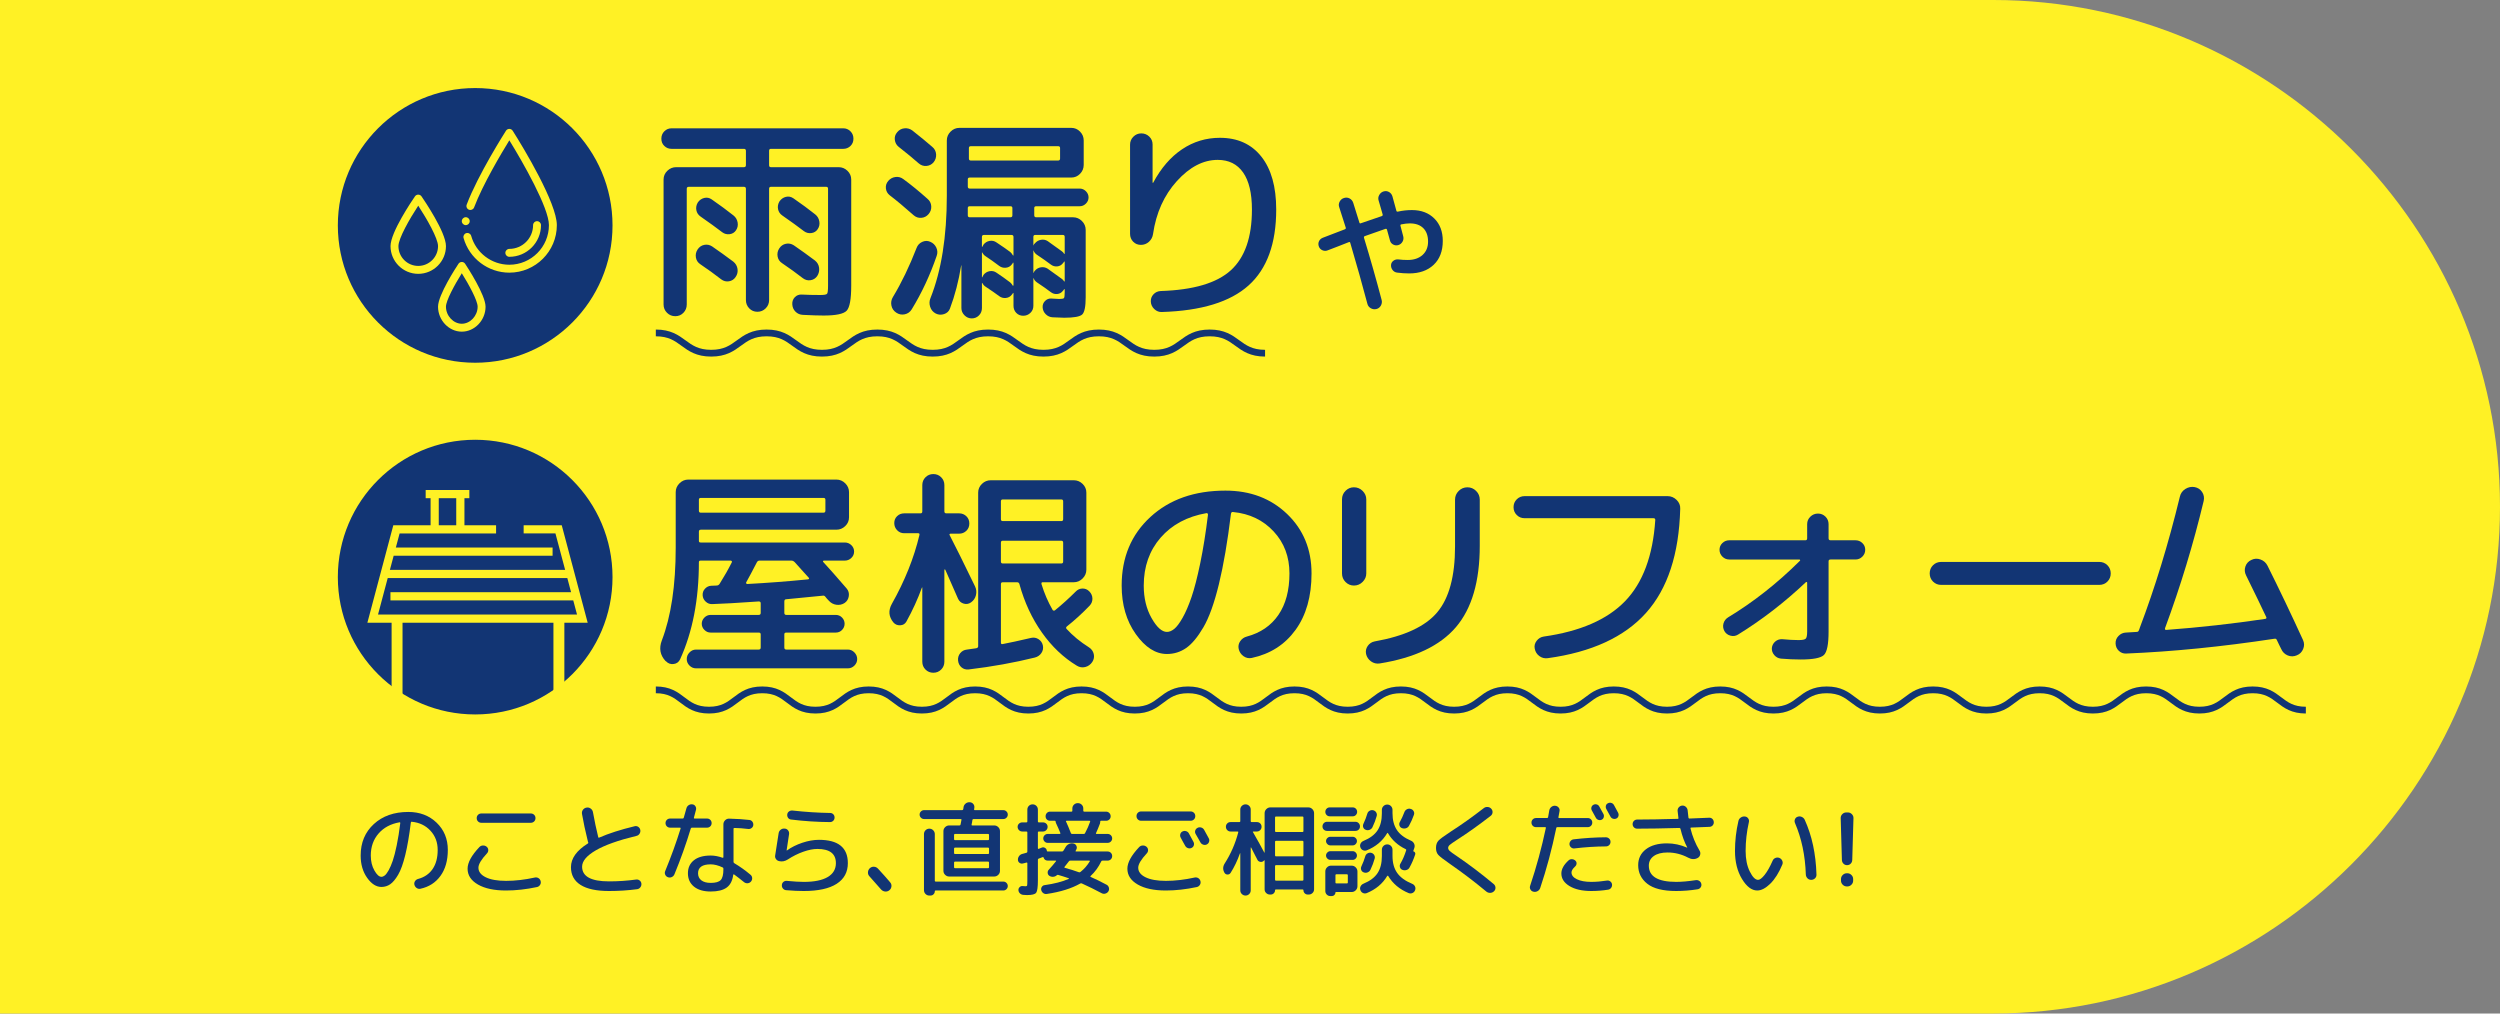 <?xml version="1.0" encoding="utf-8"?>
<!-- Generator: Adobe Illustrator 25.0.1, SVG Export Plug-In . SVG Version: 6.00 Build 0)  -->
<svg version="1.1" id="レイヤー_1" xmlns="http://www.w3.org/2000/svg" xmlns:xlink="http://www.w3.org/1999/xlink" x="0px"
	 y="0px" viewBox="0 0 740 300" style="enable-background:new 0 0 740 300;" xml:space="preserve">
<rect x="0" y="0" width="740" height="300" fill="#808080" stroke="none"/>
<style type="text/css">
	.st0{clip-path:url(#SVGID_2_);}
	.st1{fill:#FFF125;}
	.st2{fill:#123574;}
	.st3{fill:none;stroke:#123574;stroke-width:2;stroke-miterlimit:10;}
</style>
<g>
	<defs>
		<rect id="SVGID_1_" width="740" height="300"/>
	</defs>
	<clipPath id="SVGID_2_">
		<use xlink:href="#SVGID_1_"  style="overflow:visible;"/>
	</clipPath>
	<g class="st0">
		<g>
			<path class="st1" d="M740,150C740,67.5,672.5,0,590,0H-61.396c-82.5,0-150,67.5-150,150l0,0c0,82.5,67.5,150,150,150H590
				C672.5,300,740,232.5,740,150L740,150z"/>
		</g>
		<g>
			<g>
				<g>
					<path class="st2" d="M112.904,262.537c-1.541,0-2.95-0.9-4.23-2.7c-1.28-1.8-1.92-4-1.92-6.6c0-3.82,1.3-6.925,3.9-9.315
						c2.6-2.39,6-3.585,10.2-3.585c3.379,0,6.175,1.06,8.385,3.18c2.21,2.12,3.315,4.811,3.315,8.07c0,3.12-0.725,5.68-2.175,7.68
						c-1.45,2-3.435,3.27-5.955,3.81c-0.4,0.08-0.77,0-1.11-0.24c-0.34-0.24-0.561-0.57-0.66-0.99c-0.08-0.38-0.01-0.73,0.21-1.05
						c0.22-0.32,0.52-0.53,0.9-0.63c1.86-0.5,3.29-1.48,4.29-2.94c1-1.46,1.5-3.34,1.5-5.64c0-2.26-0.715-4.16-2.145-5.7
						c-1.43-1.54-3.265-2.42-5.505-2.64c-0.16-0.04-0.26,0.04-0.3,0.24c-0.46,3.78-1.005,6.965-1.635,9.555
						c-0.63,2.59-1.335,4.55-2.115,5.88c-0.78,1.33-1.56,2.265-2.34,2.805C114.734,262.267,113.864,262.537,112.904,262.537z
						 M118.274,243.397c-2.621,0.46-4.695,1.57-6.225,3.33c-1.53,1.76-2.295,3.93-2.295,6.51c0,1.7,0.355,3.175,1.065,4.425
						c0.709,1.25,1.405,1.875,2.085,1.875c0.32,0,0.65-0.135,0.99-0.405c0.34-0.27,0.72-0.775,1.14-1.515
						c0.42-0.74,0.825-1.68,1.215-2.82c0.39-1.14,0.785-2.675,1.185-4.605c0.4-1.93,0.75-4.125,1.05-6.585
						c0-0.06-0.02-0.115-0.06-0.165C118.383,243.392,118.334,243.377,118.274,243.397z"/>
					<path class="st2" d="M149.804,263.587c-3.52,0-6.3-0.59-8.34-1.77c-2.04-1.18-3.06-2.74-3.06-4.68c0-1.8,1.16-3.93,3.48-6.39
						c0.28-0.3,0.63-0.46,1.05-0.48c0.42-0.02,0.79,0.1,1.11,0.36c0.3,0.24,0.459,0.555,0.48,0.945
						c0.02,0.39-0.101,0.725-0.36,1.005c-1.7,1.82-2.55,3.24-2.55,4.26c0,1.18,0.72,2.125,2.16,2.835
						c1.44,0.71,3.45,1.065,6.03,1.065c2.7,0,5.54-0.33,8.52-0.99c0.38-0.08,0.735-0.02,1.065,0.18c0.33,0.2,0.545,0.5,0.645,0.9
						c0.1,0.4,0.04,0.77-0.18,1.11c-0.221,0.34-0.521,0.55-0.9,0.63C155.774,263.246,152.724,263.587,149.804,263.587z
						 M142.484,240.787h14.64c0.379,0,0.705,0.13,0.975,0.39c0.27,0.26,0.405,0.59,0.405,0.99c0,0.4-0.135,0.73-0.405,0.99
						c-0.27,0.26-0.595,0.39-0.975,0.39h-14.64c-0.38,0-0.705-0.13-0.975-0.39c-0.27-0.26-0.405-0.59-0.405-0.99
						c0-0.4,0.135-0.73,0.405-0.99C141.779,240.917,142.104,240.787,142.484,240.787z"/>
					<path class="st2" d="M180.254,263.737c-3.7,0-6.5-0.6-8.4-1.8c-1.9-1.2-2.85-2.95-2.85-5.25c0-2.6,1.669-4.94,5.01-7.02
						c0.14-0.08,0.17-0.2,0.09-0.36c-0.021-0.04-0.041-0.08-0.06-0.12c-0.021-0.04-0.03-0.08-0.03-0.12
						c-0.76-3.08-1.34-5.79-1.74-8.13c-0.08-0.46,0.01-0.87,0.27-1.23c0.26-0.36,0.62-0.58,1.08-0.66
						c0.439-0.08,0.844,0.015,1.215,0.285c0.37,0.27,0.595,0.625,0.675,1.065c0.46,2.56,0.98,5.02,1.56,7.38
						c0.04,0.18,0.14,0.23,0.3,0.15c2.839-1.24,6.33-2.36,10.47-3.36c0.4-0.1,0.76-0.04,1.08,0.18c0.32,0.22,0.52,0.52,0.6,0.9
						c0.08,0.4,0.01,0.775-0.21,1.125c-0.221,0.35-0.521,0.565-0.9,0.645c-5.38,1.3-9.41,2.735-12.09,4.305
						c-2.68,1.57-4.02,3.175-4.02,4.815c0,2.9,2.65,4.35,7.95,4.35c2.74,0,5.41-0.18,8.01-0.54c0.4-0.06,0.755,0.03,1.065,0.27
						s0.485,0.55,0.525,0.93c0.04,0.4-0.06,0.76-0.3,1.08c-0.24,0.32-0.55,0.51-0.93,0.57
						C185.943,263.557,183.153,263.737,180.254,263.737z"/>
					<path class="st2" d="M198.839,259.612c-0.371,0.17-0.746,0.185-1.125,0.045c-0.38-0.14-0.65-0.39-0.81-0.75
						c-0.16-0.36-0.16-0.72,0-1.08c1.76-4.28,3.28-8.48,4.56-12.6c0.04-0.16-0.02-0.24-0.18-0.24h-2.94c-0.38,0-0.7-0.13-0.96-0.39
						c-0.26-0.26-0.39-0.58-0.39-0.96c0-0.38,0.13-0.7,0.39-0.96c0.26-0.26,0.58-0.39,0.96-0.39h3.72c0.18,0,0.29-0.08,0.33-0.24
						c0.399-1.4,0.66-2.32,0.78-2.76c0.1-0.4,0.32-0.715,0.66-0.945c0.34-0.23,0.709-0.315,1.11-0.255
						c0.38,0.04,0.675,0.22,0.885,0.54c0.21,0.32,0.275,0.67,0.195,1.05c-0.14,0.54-0.35,1.33-0.63,2.37
						c-0.041,0.16,0.02,0.24,0.18,0.24h3.72c0.379,0,0.7,0.13,0.96,0.39c0.26,0.26,0.39,0.58,0.39,0.96c0,0.38-0.13,0.7-0.39,0.96
						c-0.26,0.26-0.581,0.39-0.96,0.39h-4.5c-0.14,0-0.25,0.09-0.33,0.27c-1.36,4.52-2.97,9.03-4.83,13.53
						C199.474,259.167,199.209,259.442,198.839,259.612z M221.804,242.707c0.38,0.04,0.68,0.21,0.9,0.51
						c0.22,0.3,0.31,0.64,0.27,1.02c-0.04,0.36-0.21,0.65-0.51,0.87c-0.3,0.22-0.63,0.31-0.99,0.27c-1.46-0.18-2.81-0.28-4.05-0.3
						c-0.2,0-0.3,0.08-0.3,0.24v9.84c0,0.12,0.08,0.24,0.24,0.36c1.66,0.98,3.26,2.12,4.8,3.42c0.3,0.26,0.46,0.585,0.48,0.975
						c0.02,0.39-0.101,0.735-0.36,1.035c-0.26,0.3-0.59,0.465-0.99,0.495c-0.4,0.03-0.76-0.085-1.08-0.345
						c-1.16-0.94-2.13-1.69-2.91-2.25c-0.14-0.1-0.23-0.07-0.27,0.09c-0.22,1.74-0.865,3-1.935,3.78s-2.645,1.17-4.725,1.17
						c-2.121,0-3.775-0.485-4.965-1.455c-1.19-0.97-1.785-2.285-1.785-3.945c0-1.62,0.585-2.9,1.755-3.84
						c1.17-0.94,2.835-1.41,4.995-1.41c1.1,0,2.27,0.22,3.51,0.66c0.16,0.04,0.24-0.02,0.24-0.18v-9.72c0-0.46,0.169-0.86,0.51-1.2
						c0.34-0.34,0.74-0.5,1.2-0.48C218.154,242.377,220.144,242.507,221.804,242.707z M214.124,257.347v-0.24
						c0-0.16-0.06-0.27-0.18-0.33c-1.3-0.62-2.49-0.93-3.57-0.93c-2.5,0-3.75,0.88-3.75,2.64c0,0.9,0.33,1.6,0.99,2.1
						c0.66,0.5,1.58,0.75,2.76,0.75c1.44,0,2.425-0.28,2.955-0.84C213.858,259.937,214.124,258.887,214.124,257.347z"/>
					<path class="st2" d="M230.594,254.887c-0.4-0.1-0.71-0.315-0.93-0.645s-0.29-0.685-0.21-1.065c0.34-2.02,0.68-4.2,1.02-6.54
						c0.06-0.42,0.26-0.765,0.6-1.035c0.34-0.27,0.73-0.385,1.17-0.345c0.42,0.02,0.76,0.195,1.02,0.525
						c0.26,0.33,0.36,0.705,0.3,1.125c-0.32,2.22-0.561,3.81-0.72,4.77c0,0.04,0.01,0.06,0.03,0.06h0.06
						c1.3-0.94,2.815-1.7,4.545-2.28c1.729-0.58,3.375-0.87,4.935-0.87c5.7,0,8.55,2.3,8.55,6.9c0,2.66-1.105,4.7-3.315,6.12
						c-2.21,1.42-5.456,2.13-9.735,2.13c-1.54,0-3.27-0.08-5.19-0.24c-0.38-0.02-0.7-0.18-0.96-0.48c-0.26-0.3-0.37-0.65-0.33-1.05
						c0.02-0.38,0.175-0.69,0.465-0.93c0.29-0.24,0.625-0.34,1.005-0.3c2.12,0.2,3.79,0.3,5.01,0.3c3.12,0,5.485-0.48,7.095-1.44
						c1.61-0.96,2.415-2.33,2.415-4.11c0-2.8-1.83-4.2-5.49-4.2c-1.22,0-2.61,0.275-4.17,0.825c-1.56,0.55-3.09,1.315-4.59,2.295
						C232.334,254.947,231.474,255.107,230.594,254.887z M234.584,239.917c3.76,0.42,7.47,0.66,11.13,0.72
						c0.379,0,0.695,0.13,0.945,0.39c0.25,0.26,0.375,0.58,0.375,0.96c0,0.38-0.13,0.7-0.39,0.96c-0.26,0.26-0.581,0.39-0.96,0.39
						c-3.76-0.02-7.6-0.27-11.52-0.75c-0.38-0.04-0.675-0.205-0.885-0.495c-0.21-0.29-0.295-0.625-0.255-1.005
						c0.04-0.38,0.214-0.68,0.525-0.9C233.859,239.967,234.204,239.877,234.584,239.917z"/>
					<path class="st2" d="M260.774,263.257c-0.92-1.06-2.06-2.35-3.42-3.87c-0.32-0.34-0.465-0.745-0.435-1.215
						c0.03-0.469,0.214-0.865,0.555-1.185c0.36-0.32,0.77-0.465,1.23-0.435s0.85,0.215,1.17,0.555c1.339,1.44,2.55,2.8,3.63,4.08
						c0.3,0.36,0.42,0.77,0.36,1.23c-0.06,0.46-0.27,0.83-0.63,1.11c-0.38,0.3-0.805,0.42-1.275,0.36
						C261.489,263.827,261.093,263.617,260.774,263.257z"/>
					<path class="st2" d="M273.524,242.437c-0.36,0-0.67-0.13-0.93-0.39c-0.26-0.26-0.39-0.57-0.39-0.93c0-0.36,0.13-0.67,0.39-0.93
						c0.26-0.26,0.57-0.39,0.93-0.39h11.28c0.16,0,0.26-0.08,0.3-0.24c0.02-0.06,0.04-0.155,0.06-0.285
						c0.02-0.13,0.03-0.225,0.03-0.285c0.06-0.46,0.265-0.835,0.615-1.125c0.35-0.29,0.754-0.425,1.215-0.405
						c0.439,0.02,0.795,0.19,1.065,0.51c0.27,0.32,0.375,0.7,0.315,1.14c-0.02,0.04-0.03,0.11-0.03,0.21c0,0.1-0.01,0.17-0.03,0.21
						c-0.04,0.18,0.03,0.27,0.21,0.27h8.43c0.36,0,0.67,0.13,0.93,0.39c0.26,0.26,0.39,0.57,0.39,0.93c0,0.36-0.13,0.67-0.39,0.93
						c-0.26,0.26-0.57,0.39-0.93,0.39h-8.85c-0.16,0-0.26,0.09-0.3,0.27c-0.02,0.14-0.055,0.365-0.105,0.675
						c-0.05,0.31-0.095,0.545-0.135,0.705c-0.04,0.16,0.03,0.24,0.21,0.24h6.48c0.46,0,0.86,0.165,1.2,0.495
						c0.34,0.33,0.51,0.725,0.51,1.185v11.76c0,0.46-0.17,0.855-0.51,1.185c-0.34,0.33-0.74,0.495-1.2,0.495h-11.88h-1.44
						c-0.46,0-0.86-0.165-1.2-0.495c-0.34-0.33-0.51-0.725-0.51-1.185v-11.76c0-0.46,0.17-0.855,0.51-1.185
						c0.34-0.33,0.74-0.495,1.2-0.495h3.06c0.16,0,0.26-0.09,0.3-0.27c0.12-0.6,0.21-1.06,0.27-1.38c0.04-0.16-0.03-0.24-0.21-0.24
						H273.524z M275.084,245.287c0.46,0,0.845,0.16,1.155,0.48c0.31,0.32,0.465,0.7,0.465,1.14v13.8c0,0.16,0.09,0.24,0.27,0.24
						h20.01c0.36,0,0.67,0.13,0.93,0.39c0.26,0.26,0.39,0.57,0.39,0.93c0,0.36-0.13,0.67-0.39,0.93c-0.26,0.26-0.57,0.39-0.93,0.39
						h-20.07c-0.14,0-0.21,0.07-0.21,0.21c0,0.36-0.125,0.665-0.375,0.915c-0.25,0.25-0.555,0.375-0.915,0.375h-0.33
						c-0.44,0-0.815-0.155-1.125-0.465c-0.311-0.31-0.465-0.695-0.465-1.155v-16.56c0-0.46,0.154-0.845,0.465-1.155
						C274.269,245.442,274.644,245.287,275.084,245.287z M292.484,246.847h-9.81c-0.18,0-0.27,0.09-0.27,0.27v1.29
						c0,0.18,0.09,0.27,0.27,0.27h9.81c0.18,0,0.27-0.09,0.27-0.27v-1.29C292.754,246.937,292.664,246.847,292.484,246.847z
						 M292.754,252.517v-1.35c0-0.18-0.09-0.27-0.27-0.27h-9.81c-0.18,0-0.27,0.09-0.27,0.27v1.35c0,0.18,0.09,0.27,0.27,0.27h9.81
						C292.664,252.787,292.754,252.697,292.754,252.517z M292.754,256.717v-1.41c0-0.18-0.09-0.27-0.27-0.27h-9.81
						c-0.18,0-0.27,0.09-0.27,0.27v1.41c0,0.18,0.09,0.27,0.27,0.27h9.81C292.664,256.987,292.754,256.897,292.754,256.717z"/>
					<path class="st2" d="M302.594,246.127c-0.38,0-0.705-0.135-0.975-0.405c-0.27-0.27-0.405-0.595-0.405-0.975
						c0-0.38,0.135-0.695,0.405-0.945c0.27-0.25,0.595-0.375,0.975-0.375h1.23c0.18,0,0.27-0.09,0.27-0.27v-3.51
						c0-0.44,0.15-0.81,0.45-1.11c0.3-0.3,0.67-0.45,1.11-0.45s0.81,0.15,1.11,0.45c0.3,0.3,0.45,0.67,0.45,1.11v3.51
						c0,0.18,0.09,0.27,0.27,0.27h1.23c0.38,0,0.705,0.125,0.975,0.375c0.27,0.25,0.405,0.565,0.405,0.945
						c0,0.38-0.135,0.705-0.405,0.975s-0.595,0.405-0.975,0.405h-1.23c-0.18,0-0.27,0.08-0.27,0.24v4.71c0,0.16,0.08,0.22,0.24,0.18
						l0.9-0.36c0.32-0.14,0.635-0.12,0.945,0.06c0.31,0.18,0.495,0.44,0.555,0.78v0.06c0,0.16,0.09,0.24,0.27,0.24h0.03h4.2
						c0.18,0,0.32-0.08,0.42-0.24c0.08-0.12,0.19-0.295,0.33-0.525c0.14-0.23,0.24-0.405,0.3-0.525c0.24-0.42,0.575-0.73,1.005-0.93
						c0.43-0.2,0.875-0.25,1.335-0.15c0.399,0.08,0.69,0.31,0.87,0.69c0.18,0.38,0.17,0.75-0.03,1.11
						c-0.02,0.04-0.05,0.095-0.09,0.165c-0.041,0.07-0.07,0.125-0.09,0.165c-0.08,0.16-0.04,0.24,0.12,0.24h9.33
						c0.379,0,0.7,0.13,0.96,0.39c0.26,0.26,0.39,0.58,0.39,0.96c0,0.38-0.13,0.7-0.39,0.96c-0.26,0.26-0.581,0.39-0.96,0.39h-1.5
						c-0.2,0-0.33,0.08-0.39,0.24c-0.8,1.68-1.85,3.12-3.15,4.32c-0.12,0.12-0.11,0.21,0.03,0.27c1.38,0.6,2.95,1.37,4.71,2.31
						c0.34,0.18,0.565,0.465,0.675,0.855c0.109,0.39,0.064,0.755-0.135,1.095c-0.22,0.34-0.525,0.565-0.915,0.675
						c-0.39,0.11-0.765,0.065-1.125-0.135c-1.94-1.04-3.89-2-5.85-2.88c-0.161-0.06-0.311-0.05-0.45,0.03
						c-2.561,1.46-5.86,2.49-9.9,3.09c-0.38,0.06-0.725-0.02-1.035-0.24c-0.31-0.22-0.515-0.52-0.615-0.9
						c-0.081-0.34-0.021-0.66,0.18-0.96c0.2-0.3,0.47-0.47,0.81-0.51c2.86-0.4,5.25-1.02,7.17-1.86c0.04-0.02,0.055-0.05,0.045-0.09
						c-0.01-0.04-0.035-0.07-0.075-0.09c-1.1-0.38-2.141-0.71-3.12-0.99c-0.16-0.04-0.29-0.01-0.39,0.09
						c-0.3,0.28-0.66,0.435-1.08,0.465c-0.42,0.03-0.8-0.065-1.14-0.285c-0.3-0.2-0.465-0.49-0.495-0.87
						c-0.03-0.38,0.085-0.7,0.345-0.96c0.76-0.82,1.47-1.65,2.13-2.49c0.08-0.12,0.04-0.18-0.12-0.18h-2.31
						c-0.64,0-1.06-0.3-1.26-0.9c-0.041-0.16-0.15-0.2-0.33-0.12c-0.14,0.06-0.34,0.14-0.6,0.24c-0.26,0.1-0.43,0.16-0.51,0.18
						c-0.161,0.06-0.24,0.17-0.24,0.33v6.12c0,1.98-0.17,3.2-0.51,3.66c-0.34,0.46-1.241,0.69-2.7,0.69c-0.12,0-0.5-0.02-1.14-0.06
						c-0.38-0.04-0.705-0.19-0.975-0.45c-0.27-0.26-0.415-0.58-0.435-0.96c-0.021-0.34,0.1-0.635,0.36-0.885
						c0.26-0.25,0.56-0.355,0.9-0.315c0.52,0.041,0.8,0.06,0.84,0.06c0.26,0,0.415-0.07,0.465-0.21c0.049-0.14,0.075-0.6,0.075-1.38
						v-5.25c0-0.16-0.08-0.22-0.24-0.18c-0.12,0.04-0.3,0.09-0.54,0.15c-0.24,0.06-0.41,0.1-0.51,0.12
						c-0.36,0.1-0.695,0.045-1.005-0.165c-0.31-0.21-0.475-0.505-0.495-0.885c-0.02-0.4,0.09-0.77,0.33-1.11
						c0.24-0.34,0.56-0.56,0.96-0.66c0.12-0.02,0.52-0.13,1.2-0.33c0.2-0.04,0.3-0.15,0.3-0.33v-5.73c0-0.16-0.09-0.24-0.27-0.24
						H302.594z M313.694,246.847c0.06,0,0.11-0.025,0.15-0.075c0.04-0.05,0.05-0.105,0.03-0.165c-0.4-1-0.82-1.96-1.26-2.88
						c-0.1-0.2-0.15-0.38-0.15-0.54c0-0.16-0.08-0.24-0.24-0.24h-1.41c-0.38,0-0.695-0.125-0.945-0.375
						c-0.25-0.25-0.375-0.565-0.375-0.945c0-0.38,0.125-0.705,0.375-0.975c0.25-0.27,0.564-0.405,0.945-0.405h6.36
						c0.16,0,0.24-0.08,0.24-0.24v-0.69c0-0.44,0.154-0.815,0.465-1.125c0.31-0.31,0.695-0.465,1.155-0.465s0.845,0.155,1.155,0.465
						c0.31,0.31,0.465,0.685,0.465,1.125v0.69c0,0.16,0.09,0.24,0.27,0.24h6.48c0.38,0,0.7,0.135,0.96,0.405
						c0.26,0.27,0.39,0.595,0.39,0.975c0,0.38-0.13,0.695-0.39,0.945c-0.26,0.25-0.58,0.375-0.96,0.375h-1.53
						c-0.14,0-0.21,0.09-0.21,0.27c0.02,0.12-0.01,0.32-0.09,0.6c-0.4,1.06-0.79,2-1.17,2.82c-0.06,0.14-0.01,0.21,0.15,0.21h3.33
						c0.36,0,0.67,0.13,0.93,0.39c0.26,0.26,0.39,0.57,0.39,0.93c0,0.36-0.13,0.67-0.39,0.93c-0.26,0.26-0.57,0.39-0.93,0.39h-17.76
						c-0.36,0-0.67-0.13-0.93-0.39c-0.26-0.26-0.39-0.57-0.39-0.93c0-0.36,0.13-0.67,0.39-0.93c0.26-0.26,0.57-0.39,0.93-0.39
						H313.694z M315.104,256.597c-0.041,0.04-0.055,0.09-0.045,0.15c0.01,0.06,0.045,0.1,0.105,0.12c1.56,0.42,2.959,0.86,4.2,1.32
						c0.14,0.06,0.29,0.03,0.45-0.09c1.1-0.86,2.02-1.91,2.76-3.15c0.04-0.04,0.045-0.085,0.015-0.135
						c-0.03-0.05-0.075-0.075-0.135-0.075h-5.64c-0.18,0-0.32,0.07-0.42,0.21C315.954,255.527,315.524,256.077,315.104,256.597z
						 M322.514,242.947h-6.81c-0.18,0-0.23,0.08-0.15,0.24c0.46,1,0.94,2.15,1.44,3.45c0.06,0.14,0.18,0.21,0.36,0.21h3.45
						c0.18,0,0.3-0.07,0.36-0.21c0.64-1.2,1.15-2.35,1.53-3.45C322.734,243.027,322.674,242.947,322.514,242.947z"/>
					<path class="st2" d="M345.104,263.587c-3.521,0-6.3-0.59-8.34-1.77c-2.04-1.18-3.06-2.74-3.06-4.68c0-1.8,1.16-3.93,3.48-6.39
						c0.28-0.3,0.63-0.46,1.05-0.48c0.42-0.02,0.79,0.1,1.11,0.36c0.3,0.24,0.46,0.555,0.48,0.945c0.02,0.39-0.1,0.725-0.36,1.005
						c-1.7,1.82-2.55,3.24-2.55,4.26c0,1.18,0.72,2.125,2.16,2.835c1.44,0.71,3.45,1.065,6.03,1.065c2.7,0,5.54-0.33,8.52-0.99
						c0.379-0.08,0.735-0.02,1.065,0.18c0.33,0.2,0.544,0.5,0.645,0.9c0.1,0.4,0.04,0.77-0.18,1.11c-0.22,0.34-0.52,0.55-0.9,0.63
						C351.074,263.246,348.024,263.587,345.104,263.587z M352.424,240.187c0.38,0,0.705,0.13,0.975,0.39
						c0.27,0.26,0.405,0.59,0.405,0.99c0,0.4-0.135,0.73-0.405,0.99c-0.27,0.26-0.595,0.39-0.975,0.39h-14.64
						c-0.38,0-0.705-0.13-0.975-0.39c-0.27-0.26-0.405-0.59-0.405-0.99c0-0.4,0.135-0.73,0.405-0.99
						c0.27-0.26,0.595-0.39,0.975-0.39H352.424z M351.914,246.697c0.3,0.54,0.75,1.37,1.35,2.49c0.18,0.34,0.215,0.685,0.105,1.035
						c-0.11,0.35-0.335,0.605-0.675,0.765c-0.32,0.16-0.665,0.18-1.035,0.06c-0.37-0.12-0.645-0.34-0.825-0.66
						c-0.16-0.28-0.39-0.69-0.69-1.23c-0.3-0.54-0.521-0.95-0.66-1.23c-0.18-0.32-0.22-0.66-0.12-1.02c0.1-0.36,0.31-0.62,0.63-0.78
						c0.34-0.18,0.7-0.215,1.08-0.105C351.454,246.132,351.734,246.357,351.914,246.697z M355.304,249.307
						c-0.14-0.28-0.37-0.69-0.69-1.23s-0.55-0.94-0.69-1.2c-0.2-0.34-0.245-0.685-0.135-1.035c0.109-0.35,0.334-0.615,0.675-0.795
						c0.34-0.18,0.7-0.215,1.08-0.105c0.38,0.11,0.67,0.335,0.87,0.675c0.319,0.56,0.78,1.4,1.38,2.52
						c0.18,0.32,0.21,0.665,0.09,1.035c-0.12,0.37-0.35,0.635-0.69,0.795c-0.34,0.16-0.695,0.175-1.065,0.045
						C355.759,249.882,355.484,249.647,355.304,249.307z"/>
					<path class="st2" d="M364.244,258.397c-0.221,0.32-0.525,0.475-0.915,0.465c-0.39-0.01-0.686-0.185-0.885-0.525
						c-0.54-0.92-0.51-1.85,0.09-2.79c1.8-2.82,3.13-5.88,3.99-9.18c0.04-0.16-0.02-0.24-0.18-0.24h-2.1
						c-0.38,0-0.705-0.135-0.975-0.405s-0.405-0.605-0.405-1.005c0-0.38,0.13-0.705,0.39-0.975c0.26-0.27,0.59-0.405,0.99-0.405
						h2.64c0.16,0,0.24-0.09,0.24-0.27v-3.45c0-0.42,0.155-0.78,0.465-1.08c0.31-0.3,0.675-0.45,1.095-0.45
						c0.42,0,0.78,0.15,1.08,0.45c0.3,0.3,0.45,0.66,0.45,1.08v3.45c0,0.18,0.08,0.27,0.24,0.27h1.59c0.4,0,0.73,0.135,0.99,0.405
						s0.39,0.595,0.39,0.975c0,0.4-0.135,0.735-0.405,1.005s-0.595,0.405-0.975,0.405h-1.02c-0.18,0-0.23,0.06-0.15,0.18
						c1.36,2.36,2.479,4.38,3.36,6.06c0.02,0.02,0.04,0.03,0.06,0.03c0.02,0,0.03-0.02,0.03-0.06v-11.64c0-0.46,0.17-0.86,0.51-1.2
						c0.34-0.34,0.74-0.51,1.2-0.51h11.22c0.46,0,0.86,0.17,1.2,0.51c0.34,0.34,0.51,0.74,0.51,1.2v22.53
						c0,0.44-0.155,0.81-0.465,1.11c-0.311,0.3-0.686,0.45-1.125,0.45h-0.27c-0.36,0-0.665-0.125-0.915-0.375
						c-0.25-0.25-0.375-0.555-0.375-0.915c0-0.14-0.07-0.21-0.21-0.21h-7.98c-0.14,0-0.21,0.07-0.21,0.21
						c0,0.36-0.125,0.665-0.375,0.915c-0.25,0.25-0.555,0.375-0.915,0.375h-0.24c-0.42,0-0.785-0.15-1.095-0.45
						c-0.311-0.3-0.465-0.66-0.465-1.08v-8.55c0-0.04-0.02-0.065-0.06-0.075c-0.04-0.01-0.07,0.005-0.09,0.045l-0.21,0.21
						c-0.28,0.22-0.605,0.29-0.975,0.21c-0.37-0.08-0.635-0.28-0.795-0.6c-0.14-0.26-0.335-0.635-0.585-1.125
						c-0.25-0.49-0.48-0.94-0.69-1.35c-0.21-0.41-0.405-0.795-0.585-1.155c-0.02-0.02-0.045-0.03-0.075-0.03
						c-0.03,0-0.045,0.02-0.045,0.06v12.66c0,0.42-0.15,0.78-0.45,1.08c-0.3,0.3-0.66,0.45-1.08,0.45c-0.42,0-0.785-0.15-1.095-0.45
						s-0.465-0.66-0.465-1.08v-11.01c-0.021,0-0.05,0.01-0.09,0.03C366.273,254.737,365.344,256.677,364.244,258.397z
						 M377.414,241.957v4.05c0,0.18,0.09,0.27,0.27,0.27h7.86c0.18,0,0.27-0.09,0.27-0.27v-4.05c0-0.18-0.09-0.27-0.27-0.27h-7.86
						C377.504,241.687,377.414,241.777,377.414,241.957z M377.414,249.157v4.05c0,0.18,0.09,0.27,0.27,0.27h7.86
						c0.18,0,0.27-0.09,0.27-0.27v-4.05c0-0.18-0.09-0.27-0.27-0.27h-7.86C377.504,248.887,377.414,248.977,377.414,249.157z
						 M377.414,256.357v4.05c0,0.18,0.09,0.27,0.27,0.27h7.86c0.18,0,0.27-0.09,0.27-0.27v-4.05c0-0.18-0.09-0.27-0.27-0.27h-7.86
						C377.504,256.087,377.414,256.177,377.414,256.357z"/>
					<path class="st2" d="M392.804,245.947c-0.38,0-0.7-0.125-0.96-0.375c-0.26-0.25-0.39-0.565-0.39-0.945
						c0-0.38,0.13-0.705,0.39-0.975c0.26-0.27,0.58-0.405,0.96-0.405h8.4c0.379,0,0.7,0.135,0.96,0.405
						c0.26,0.27,0.39,0.595,0.39,0.975c0,0.38-0.13,0.695-0.39,0.945c-0.26,0.25-0.581,0.375-0.96,0.375H392.804z M393.584,241.627
						c-0.36,0-0.665-0.13-0.915-0.39c-0.25-0.26-0.375-0.57-0.375-0.93c0-0.36,0.125-0.67,0.375-0.93
						c0.25-0.26,0.555-0.39,0.915-0.39h6.84c0.36,0,0.665,0.13,0.915,0.39c0.25,0.26,0.375,0.57,0.375,0.93
						c0,0.36-0.125,0.67-0.375,0.93c-0.25,0.26-0.555,0.39-0.915,0.39H393.584z M392.294,263.737v-5.79c0-0.46,0.165-0.86,0.495-1.2
						c0.33-0.34,0.725-0.51,1.185-0.51h6.12c0.46,0,0.86,0.17,1.2,0.51c0.34,0.34,0.51,0.74,0.51,1.2v4.38
						c0,0.46-0.17,0.86-0.51,1.2c-0.34,0.34-0.74,0.51-1.2,0.51h-4.65c-0.1,0-0.15,0.05-0.15,0.15c0,0.28-0.105,0.525-0.315,0.735
						c-0.21,0.21-0.455,0.315-0.735,0.315h-0.45c-0.42,0-0.775-0.146-1.065-0.435C392.439,264.511,392.294,264.157,392.294,263.737z
						 M393.794,250.237c-0.34,0-0.64-0.13-0.9-0.39c-0.26-0.26-0.39-0.56-0.39-0.9c0-0.34,0.13-0.635,0.39-0.885
						c0.26-0.25,0.56-0.375,0.9-0.375h6.6c0.34,0,0.635,0.125,0.885,0.375c0.25,0.25,0.375,0.545,0.375,0.885
						c0,0.34-0.125,0.64-0.375,0.9c-0.25,0.26-0.545,0.39-0.885,0.39H393.794z M393.794,254.527c-0.34,0-0.64-0.13-0.9-0.39
						c-0.26-0.26-0.39-0.56-0.39-0.9c0-0.34,0.13-0.64,0.39-0.9c0.26-0.26,0.56-0.39,0.9-0.39h6.6c0.34,0,0.635,0.13,0.885,0.39
						c0.25,0.26,0.375,0.56,0.375,0.9c0,0.34-0.125,0.64-0.375,0.9c-0.25,0.26-0.545,0.39-0.885,0.39H393.794z M395.294,259.057
						v2.19c0,0.16,0.08,0.24,0.24,0.24h3.18c0.16,0,0.24-0.08,0.24-0.24v-2.19c0-0.18-0.081-0.27-0.24-0.27h-3.18
						C395.374,258.787,395.294,258.877,395.294,259.057z M418.394,252.007c0.2,0.06,0.35,0.175,0.45,0.345
						c0.1,0.17,0.12,0.355,0.06,0.555c-0.46,1.4-1.02,2.69-1.68,3.87c-0.2,0.38-0.51,0.63-0.93,0.75c-0.42,0.12-0.82,0.1-1.2-0.06
						c-0.36-0.14-0.595-0.4-0.705-0.78c-0.11-0.38-0.065-0.73,0.135-1.05c0.66-1.12,1.23-2.44,1.71-3.96
						c0.04-0.16-0.01-0.27-0.15-0.33c-2.3-1.1-4.05-2.68-5.25-4.74c-0.08-0.12-0.16-0.11-0.24,0.03c-1.38,2.32-3.4,4.01-6.06,5.07
						c-0.38,0.14-0.75,0.125-1.11-0.045c-0.36-0.17-0.61-0.455-0.75-0.855c-0.14-0.38-0.12-0.75,0.06-1.11
						c0.18-0.36,0.46-0.62,0.84-0.78c1.94-0.8,3.335-1.845,4.185-3.135s1.275-2.975,1.275-5.055v-0.99
						c0-0.44,0.155-0.815,0.465-1.125c0.31-0.31,0.685-0.465,1.125-0.465c0.439,0,0.81,0.155,1.11,0.465
						c0.3,0.31,0.45,0.685,0.45,1.125v0.99c0,1.98,0.424,3.62,1.275,4.92c0.85,1.3,2.235,2.36,4.155,3.18
						c0.44,0.18,0.76,0.48,0.96,0.9c0.2,0.42,0.22,0.85,0.06,1.29l-0.3,0.87C418.314,251.927,418.334,251.967,418.394,252.007z
						 M418.004,261.607c0.38,0.16,0.655,0.415,0.825,0.765c0.169,0.35,0.185,0.715,0.045,1.095c-0.14,0.4-0.396,0.685-0.765,0.855
						c-0.37,0.17-0.745,0.185-1.125,0.045c-2.68-1.1-4.71-2.8-6.09-5.1c-0.041-0.04-0.09-0.06-0.15-0.06
						c-0.06,0-0.101,0.02-0.12,0.06c-1.36,2.3-3.39,4-6.09,5.1c-0.38,0.14-0.75,0.125-1.11-0.045c-0.36-0.17-0.61-0.455-0.75-0.855
						c-0.14-0.38-0.12-0.75,0.06-1.11c0.18-0.36,0.46-0.62,0.84-0.78c1.94-0.8,3.335-1.845,4.185-3.135s1.275-2.975,1.275-5.055
						v-1.86c0-0.44,0.155-0.815,0.465-1.125c0.31-0.31,0.685-0.465,1.125-0.465c0.439,0,0.81,0.155,1.11,0.465
						c0.3,0.31,0.45,0.685,0.45,1.125v1.86c0,2.02,0.459,3.685,1.38,4.995C414.483,259.692,415.964,260.767,418.004,261.607z
						 M403.634,258.217c-0.36-0.14-0.6-0.385-0.72-0.735c-0.12-0.35-0.101-0.695,0.06-1.035c0.48-1.02,0.859-2.01,1.14-2.97
						c0.1-0.38,0.32-0.67,0.66-0.87c0.34-0.2,0.7-0.26,1.08-0.18c0.4,0.1,0.7,0.315,0.9,0.645c0.2,0.33,0.25,0.685,0.15,1.065
						c-0.3,1.1-0.72,2.21-1.26,3.33c-0.18,0.36-0.465,0.615-0.855,0.765C404.399,258.382,404.014,258.377,403.634,258.217z
						 M404.234,245.617c-0.36-0.14-0.6-0.385-0.72-0.735c-0.12-0.35-0.1-0.695,0.06-1.035c0.48-1.02,0.86-2.01,1.14-2.97
						c0.1-0.38,0.32-0.67,0.66-0.87c0.34-0.2,0.7-0.26,1.08-0.18c0.399,0.1,0.7,0.315,0.9,0.645c0.2,0.33,0.25,0.685,0.15,1.065
						c-0.3,1.1-0.72,2.21-1.26,3.33c-0.18,0.36-0.465,0.615-0.855,0.765C404.999,245.782,404.614,245.777,404.234,245.617z
						 M417.074,244.417c-0.2,0.38-0.51,0.63-0.93,0.75c-0.42,0.12-0.82,0.1-1.2-0.06c-0.36-0.14-0.595-0.4-0.705-0.78
						c-0.11-0.38-0.065-0.73,0.135-1.05c0.5-0.9,0.94-1.86,1.32-2.88c0.14-0.38,0.39-0.665,0.75-0.855
						c0.36-0.19,0.73-0.225,1.11-0.105c0.4,0.1,0.695,0.325,0.885,0.675c0.19,0.35,0.215,0.715,0.075,1.095
						C418.114,242.347,417.634,243.417,417.074,244.417z"/>
					<path class="st2" d="M429.284,255.787c-1.9-1.32-3.08-2.23-3.54-2.73c-0.46-0.5-0.69-1.19-0.69-2.07
						c0-0.92,0.245-1.64,0.735-2.16c0.49-0.52,1.714-1.42,3.675-2.7c3.06-1.96,6.31-4.27,9.75-6.93c0.34-0.26,0.725-0.37,1.155-0.33
						c0.43,0.04,0.785,0.22,1.065,0.54c0.28,0.32,0.4,0.685,0.36,1.095c-0.041,0.41-0.23,0.745-0.57,1.005
						c-3.48,2.7-6.75,5.03-9.81,6.99c-1.2,0.78-1.96,1.31-2.28,1.59c-0.32,0.28-0.48,0.58-0.48,0.9c0,0.3,0.145,0.59,0.435,0.87
						c0.29,0.28,0.975,0.78,2.055,1.5c3.68,2.5,7.35,5.28,11.01,8.34c0.32,0.28,0.49,0.625,0.51,1.035
						c0.02,0.41-0.12,0.765-0.42,1.065c-0.32,0.32-0.701,0.485-1.14,0.495c-0.44,0.01-0.83-0.125-1.17-0.405
						C436.414,260.967,432.864,258.267,429.284,255.787z"/>
					<path class="st2" d="M453.914,263.947c-0.4-0.08-0.701-0.295-0.9-0.645c-0.2-0.35-0.23-0.725-0.09-1.125
						c1.84-5.46,3.39-11.16,4.65-17.1c0.04-0.16-0.02-0.24-0.18-0.24h-2.73c-0.38,0-0.701-0.13-0.96-0.39
						c-0.26-0.26-0.39-0.58-0.39-0.96c0-0.38,0.13-0.7,0.39-0.96c0.259-0.26,0.58-0.39,0.96-0.39h3.27c0.16,0,0.259-0.08,0.3-0.24
						c0.08-0.44,0.2-1.12,0.36-2.04c0.08-0.42,0.29-0.76,0.63-1.02c0.34-0.26,0.72-0.37,1.14-0.33c0.4,0.04,0.73,0.215,0.99,0.525
						c0.26,0.31,0.35,0.665,0.27,1.065c-0.06,0.4-0.17,1-0.33,1.8c-0.041,0.16,0.03,0.24,0.21,0.24h8.46c0.38,0,0.7,0.13,0.96,0.39
						c0.26,0.26,0.39,0.58,0.39,0.96c0,0.38-0.13,0.7-0.39,0.96c-0.26,0.26-0.58,0.39-0.96,0.39h-9c-0.18,0-0.28,0.07-0.3,0.21
						c-1.3,6.3-2.891,12.24-4.77,17.82c-0.14,0.4-0.4,0.705-0.78,0.915S454.334,264.047,453.914,263.947z M462.164,258.547
						c0-1.28,0.709-2.57,2.13-3.87c0.28-0.26,0.615-0.38,1.005-0.36c0.39,0.02,0.725,0.16,1.005,0.42c0.26,0.24,0.38,0.53,0.36,0.87
						c-0.021,0.34-0.161,0.63-0.42,0.87c-0.72,0.66-1.08,1.25-1.08,1.77c0,0.82,0.529,1.49,1.59,2.01
						c1.06,0.52,2.479,0.78,4.26,0.78c1.46,0,3.01-0.13,4.65-0.39c0.36-0.06,0.69,0.025,0.99,0.255c0.3,0.23,0.47,0.525,0.51,0.885
						c0.04,0.38-0.05,0.72-0.27,1.02c-0.22,0.3-0.521,0.48-0.9,0.54c-1.641,0.26-3.3,0.39-4.98,0.39
						c-2.68,0-4.825-0.485-6.435-1.455C462.969,261.312,462.164,260.067,462.164,258.547z M464.564,249.937
						c-0.02-0.38,0.09-0.715,0.33-1.005c0.24-0.29,0.55-0.455,0.93-0.495c3.24-0.38,6.41-0.58,9.51-0.6
						c0.379,0,0.705,0.13,0.975,0.39c0.27,0.26,0.405,0.58,0.405,0.96c0,0.38-0.13,0.7-0.39,0.96c-0.26,0.26-0.58,0.39-0.96,0.39
						c-3.06,0.02-6.18,0.22-9.36,0.6c-0.36,0.04-0.68-0.06-0.96-0.3C464.764,250.597,464.604,250.297,464.564,249.937z
						 M472.364,242.047c-0.68-1.24-1.08-1.969-1.2-2.19c-0.161-0.3-0.19-0.61-0.09-0.93c0.1-0.32,0.3-0.56,0.6-0.72
						c0.32-0.16,0.645-0.19,0.975-0.09c0.33,0.1,0.575,0.3,0.735,0.6c0.7,1.26,1.11,2,1.23,2.22c0.16,0.3,0.19,0.625,0.09,0.975
						c-0.101,0.35-0.311,0.595-0.63,0.735c-0.32,0.14-0.645,0.15-0.975,0.03C472.769,242.557,472.524,242.347,472.364,242.047z
						 M477.734,238.297c0.56,1,0.97,1.76,1.23,2.28c0.16,0.32,0.19,0.65,0.09,0.99c-0.1,0.34-0.31,0.58-0.63,0.72
						c-0.32,0.14-0.65,0.155-0.99,0.045c-0.34-0.11-0.59-0.325-0.75-0.645c-0.26-0.5-0.67-1.25-1.23-2.25
						c-0.161-0.3-0.195-0.62-0.105-0.96c0.09-0.34,0.294-0.58,0.615-0.72c0.32-0.16,0.65-0.19,0.99-0.09
						C477.294,237.767,477.554,237.977,477.734,238.297z"/>
					<path class="st2" d="M484.604,245.287c-0.38,0-0.7-0.13-0.96-0.39c-0.26-0.26-0.39-0.58-0.39-0.96c0-0.38,0.13-0.7,0.39-0.96
						c0.26-0.26,0.58-0.39,0.96-0.39c3.28,0,7.28-0.07,12-0.21c0.18,0,0.25-0.09,0.21-0.27c-0.12-0.88-0.2-1.56-0.24-2.04
						c-0.04-0.42,0.075-0.785,0.345-1.095c0.27-0.31,0.615-0.485,1.035-0.525c0.399-0.02,0.754,0.11,1.065,0.39
						c0.31,0.28,0.484,0.62,0.525,1.02c0.04,0.56,0.12,1.29,0.24,2.19c0.04,0.16,0.13,0.24,0.27,0.24c1.42-0.04,3.37-0.12,5.85-0.24
						c0.38-0.02,0.7,0.095,0.96,0.345c0.26,0.25,0.4,0.565,0.42,0.945c0.02,0.38-0.09,0.705-0.33,0.975
						c-0.24,0.27-0.55,0.415-0.93,0.435c-1.24,0.06-3.05,0.13-5.43,0.21c-0.18,0-0.25,0.08-0.21,0.24c0.56,2.34,1.45,4.53,2.67,6.57
						c0.24,0.38,0.305,0.791,0.195,1.23c-0.11,0.44-0.355,0.76-0.735,0.96c-0.88,0.48-1.82,0.45-2.82-0.09
						c-1.94-1.02-3.97-1.53-6.09-1.53c-1.74,0-3.101,0.35-4.08,1.05c-0.98,0.7-1.47,1.65-1.47,2.85c0,3.2,2.7,4.8,8.1,4.8
						c1.62,0,3.55-0.17,5.79-0.51c0.38-0.06,0.73,0.015,1.05,0.225c0.319,0.21,0.52,0.505,0.6,0.885
						c0.08,0.38,0.01,0.725-0.21,1.035c-0.22,0.31-0.52,0.495-0.9,0.555c-2.1,0.34-4.21,0.51-6.33,0.51
						c-3.88,0-6.725-0.71-8.535-2.13c-1.811-1.42-2.715-3.26-2.715-5.52c0-1.96,0.76-3.525,2.28-4.695
						c1.52-1.17,3.61-1.755,6.27-1.755c2,0,3.97,0.42,5.91,1.26h0.06v-0.06c-0.82-1.52-1.49-3.36-2.01-5.52
						c-0.041-0.16-0.15-0.24-0.33-0.24C492.184,245.217,488.024,245.287,484.604,245.287z"/>
					<path class="st2" d="M520.154,263.587c-1.64,0-3.15-1.14-4.53-3.42s-2.07-5.04-2.07-8.28c0-3,0.34-5.96,1.02-8.88
						c0.1-0.44,0.34-0.785,0.72-1.035c0.38-0.25,0.79-0.345,1.23-0.285c0.4,0.04,0.715,0.23,0.945,0.57
						c0.23,0.34,0.295,0.71,0.195,1.11c-0.641,2.84-0.96,5.68-0.96,8.52c0,2.4,0.41,4.425,1.23,6.075
						c0.82,1.65,1.64,2.475,2.46,2.475c0.5,0,1.14-0.485,1.92-1.455c0.78-0.97,1.57-2.365,2.37-4.185
						c0.16-0.4,0.435-0.68,0.825-0.84c0.39-0.16,0.775-0.17,1.155-0.03c0.4,0.16,0.69,0.435,0.87,0.825
						c0.18,0.39,0.19,0.775,0.03,1.155c-1,2.42-2.186,4.305-3.555,5.655C522.639,262.912,521.354,263.587,520.154,263.587z
						 M534.524,258.847c-0.18-5.6-1.25-10.68-3.21-15.24c-0.16-0.38-0.16-0.755,0-1.125c0.16-0.37,0.43-0.615,0.81-0.735
						c0.4-0.14,0.8-0.12,1.2,0.06c0.4,0.18,0.69,0.46,0.87,0.84c2.14,4.7,3.3,10.11,3.48,16.23c0.02,0.44-0.125,0.81-0.435,1.11
						c-0.31,0.3-0.685,0.45-1.125,0.45s-0.81-0.155-1.11-0.465C534.704,259.662,534.544,259.287,534.524,258.847z"/>
					<path class="st2" d="M547.799,255.652c-0.291,0.29-0.645,0.435-1.065,0.435c-0.42,0-0.775-0.145-1.065-0.435
						c-0.29-0.29-0.445-0.645-0.465-1.065l-0.36-12.39c-0.021-0.46,0.135-0.86,0.465-1.2c0.33-0.34,0.725-0.51,1.185-0.51h0.48
						c0.46,0,0.855,0.17,1.185,0.51c0.33,0.34,0.484,0.74,0.465,1.2l-0.36,12.39C548.244,255.007,548.088,255.362,547.799,255.652z
						 M546.824,258.487c0.46,0,0.859,0.17,1.2,0.51c0.34,0.34,0.51,0.74,0.51,1.2v0.48c0,0.46-0.17,0.86-0.51,1.2
						c-0.34,0.34-0.74,0.51-1.2,0.51h-0.18c-0.46,0-0.86-0.17-1.2-0.51c-0.34-0.34-0.51-0.74-0.51-1.2v-0.48
						c0-0.46,0.17-0.86,0.51-1.2c0.34-0.34,0.739-0.51,1.2-0.51H546.824z"/>
				</g>
			</g>
			<g>
				<g>
					<g>
						<path class="st2" d="M198.769,44.058c-0.828,0-1.536-0.283-2.124-0.849c-0.588-0.566-0.882-1.285-0.882-2.156
							c0-0.871,0.294-1.601,0.882-2.189c0.588-0.588,1.296-0.882,2.124-0.882h50.841c0.827,0,1.536,0.294,2.124,0.882
							c0.588,0.588,0.882,1.318,0.882,2.189c0,0.872-0.294,1.591-0.882,2.156c-0.588,0.567-1.297,0.849-2.124,0.849h-21.434
							c-0.349,0-0.523,0.196-0.523,0.588v4.248c0,0.392,0.174,0.588,0.523,0.588h20.062c1.001,0,1.873,0.359,2.614,1.078
							c0.74,0.719,1.111,1.58,1.111,2.581v31.433c0,3.965-0.447,6.426-1.339,7.385c-0.894,0.958-3.169,1.438-6.829,1.438
							c-1.481,0-3.529-0.065-6.143-0.196c-0.872-0.044-1.601-0.359-2.189-0.948c-0.588-0.588-0.904-1.318-0.947-2.189
							c-0.044-0.828,0.206-1.524,0.751-2.091c0.544-0.566,1.23-0.827,2.059-0.784c1.524,0.088,3.354,0.131,5.489,0.131
							c1.132,0,1.797-0.119,1.993-0.359c0.196-0.239,0.294-1.034,0.294-2.385V55.886c0-0.392-0.175-0.588-0.523-0.588h-16.402
							c-0.349,0-0.523,0.196-0.523,0.588v32.936c0,0.958-0.338,1.775-1.013,2.45c-0.676,0.675-1.493,1.013-2.451,1.013
							c-0.959,0-1.765-0.338-2.418-1.013c-0.653-0.676-0.98-1.493-0.98-2.45V55.886c0-0.392-0.196-0.588-0.588-0.588h-16.337
							c-0.392,0-0.588,0.196-0.588,0.588v34.243c0,0.958-0.327,1.775-0.98,2.451c-0.654,0.675-1.46,1.013-2.418,1.013
							c-0.959,0-1.776-0.338-2.451-1.013c-0.676-0.676-1.013-1.493-1.013-2.451V53.141c0-1.002,0.37-1.862,1.111-2.581
							c0.74-0.719,1.611-1.078,2.614-1.078h20.062c0.392,0,0.588-0.196,0.588-0.588v-4.248c0-0.392-0.196-0.588-0.588-0.588H198.769
							z M217.066,77.451c0.696,0.567,1.111,1.286,1.242,2.157c0.131,0.872-0.065,1.677-0.588,2.418
							c-0.479,0.698-1.133,1.111-1.96,1.242c-0.828,0.131-1.591-0.065-2.287-0.588c-1.96-1.524-4.009-3.006-6.143-4.444
							c-0.741-0.479-1.188-1.144-1.34-1.993c-0.153-0.85,0.01-1.644,0.49-2.385c0.479-0.74,1.132-1.198,1.96-1.372
							c0.827-0.174,1.611-0.021,2.353,0.457C212.884,74.379,214.975,75.882,217.066,77.451z M217.131,63.793
							c0.653,0.523,1.056,1.209,1.209,2.058c0.152,0.85-0.011,1.624-0.49,2.32c-0.436,0.653-1.057,1.035-1.862,1.144
							c-0.807,0.109-1.536-0.076-2.189-0.555c-1.699-1.307-3.834-2.853-6.404-4.64c-0.698-0.479-1.123-1.111-1.274-1.895
							c-0.153-0.784-0.011-1.546,0.425-2.287c0.479-0.697,1.111-1.144,1.895-1.34s1.524-0.054,2.222,0.425
							C213.057,60.679,215.214,62.269,217.131,63.793z M231.508,77.908c-0.741-0.479-1.188-1.144-1.339-1.993
							c-0.153-0.849,0.01-1.644,0.49-2.385c0.479-0.74,1.133-1.198,1.961-1.372c0.827-0.174,1.611-0.021,2.353,0.458
							c2.091,1.438,4.182,2.941,6.273,4.509c0.696,0.567,1.1,1.286,1.209,2.156c0.108,0.872-0.077,1.678-0.556,2.418
							c-0.48,0.697-1.133,1.111-1.96,1.242c-0.828,0.131-1.591-0.065-2.287-0.588C235.69,80.827,233.642,79.346,231.508,77.908z
							 M231.573,63.793c-0.697-0.479-1.122-1.111-1.274-1.895c-0.153-0.784-0.011-1.546,0.425-2.287
							c0.479-0.696,1.111-1.144,1.896-1.34s1.524-0.054,2.222,0.425c2.396,1.656,4.552,3.246,6.469,4.771
							c0.654,0.523,1.056,1.209,1.209,2.058c0.152,0.85-0.011,1.624-0.49,2.32c-0.436,0.654-1.057,1.035-1.863,1.144
							c-0.807,0.109-1.536-0.075-2.189-0.555C236.278,67.126,234.144,65.58,231.573,63.793z"/>
						<path class="st2" d="M263.333,57.781c-0.653-0.523-1.024-1.198-1.111-2.026c-0.088-0.827,0.152-1.568,0.719-2.222
							c0.566-0.654,1.274-1.034,2.124-1.144c0.85-0.108,1.623,0.098,2.32,0.621c2.265,1.656,4.64,3.594,7.123,5.816
							c0.696,0.567,1.078,1.297,1.144,2.189c0.065,0.894-0.208,1.689-0.817,2.385c-0.567,0.654-1.274,1.013-2.124,1.078
							c-0.849,0.065-1.601-0.185-2.254-0.751C267.711,61.288,265.336,59.306,263.333,57.781z M275.357,71.569
							c0.827,0.349,1.426,0.926,1.797,1.732c0.37,0.807,0.402,1.623,0.098,2.45c-1.96,5.708-4.422,10.979-7.384,15.814
							c-0.48,0.784-1.167,1.274-2.059,1.47c-0.894,0.196-1.732,0.033-2.516-0.49c-0.784-0.523-1.264-1.231-1.438-2.124
							c-0.175-0.894-0.022-1.732,0.458-2.516c2.526-4.182,4.857-9.018,6.992-14.507c0.304-0.827,0.86-1.427,1.667-1.797
							C273.777,71.232,274.573,71.221,275.357,71.569z M270.064,38.634c2.483,1.96,4.444,3.573,5.881,4.836
							c0.696,0.567,1.078,1.297,1.144,2.189c0.065,0.894-0.186,1.689-0.751,2.385c-0.566,0.654-1.274,1.013-2.124,1.078
							c-0.85,0.065-1.601-0.185-2.255-0.752c-1.525-1.35-3.507-2.983-5.947-4.901c-0.653-0.523-1.035-1.209-1.144-2.058
							c-0.109-0.85,0.12-1.601,0.687-2.255c0.565-0.696,1.284-1.088,2.156-1.176C268.582,37.894,269.366,38.111,270.064,38.634z
							 M319.598,55.82c0.696,0,1.307,0.261,1.83,0.784c0.522,0.523,0.784,1.134,0.784,1.83c0,0.698-0.262,1.307-0.784,1.83
							c-0.523,0.523-1.134,0.784-1.83,0.784h-12.874c-0.392,0-0.588,0.175-0.588,0.523v2.156c0,0.392,0.196,0.588,0.588,0.588
							h10.913c1.002,0,1.873,0.371,2.614,1.111c0.74,0.741,1.111,1.612,1.111,2.614v19.931c0,2.745-0.338,4.444-1.013,5.097
							c-0.676,0.654-2.451,0.98-5.326,0.98c-0.305,0-1.46-0.044-3.463-0.131c-0.784-0.044-1.46-0.349-2.026-0.915
							c-0.567-0.567-0.872-1.241-0.915-2.026c-0.044-0.741,0.196-1.372,0.719-1.895c0.523-0.523,1.132-0.762,1.83-0.719
							c1.307,0.088,2.091,0.131,2.353,0.131c0.784,0,1.251-0.087,1.405-0.261c0.152-0.174,0.229-0.784,0.229-1.83v-0.719
							c0-0.043-0.022-0.076-0.065-0.098c-0.044-0.021-0.088-0.01-0.131,0.033c-0.088,0.175-0.196,0.327-0.327,0.458
							c-0.436,0.567-1.003,0.882-1.699,0.948c-0.697,0.065-1.33-0.12-1.895-0.555c-1.089-0.827-2.483-1.807-4.182-2.941
							c-0.48-0.348-0.784-0.762-0.915-1.242c-0.044,0.044-0.065,0.088-0.065,0.131v8.103c0,0.827-0.294,1.524-0.882,2.091
							c-0.588,0.566-1.296,0.85-2.124,0.85c-0.828,0-1.514-0.284-2.059-0.85c-0.545-0.567-0.817-1.264-0.817-2.091v-3.725
							c0-0.131-0.065-0.131-0.196,0c-0.044,0.131-0.153,0.284-0.327,0.458c-0.436,0.567-1.024,0.882-1.764,0.948
							c-0.741,0.065-1.395-0.12-1.96-0.555c-1.046-0.784-2.396-1.721-4.052-2.81c-0.392-0.261-0.697-0.61-0.915-1.046
							c-0.087-0.087-0.13-0.087-0.13,0v7.385c0,0.871-0.294,1.601-0.882,2.189s-1.297,0.882-2.124,0.882
							c-0.828,0-1.547-0.305-2.156-0.915c-0.611-0.611-0.915-1.33-0.915-2.156V78.562h-0.065c-0.741,4.618-1.852,8.887-3.333,12.808
							c-0.305,0.784-0.882,1.317-1.732,1.601c-0.85,0.283-1.667,0.229-2.451-0.164c-0.828-0.436-1.383-1.101-1.666-1.993
							c-0.284-0.894-0.251-1.753,0.098-2.581c3.224-8.103,4.836-18.21,4.836-30.322V41.574c0-1.002,0.37-1.873,1.111-2.614
							c0.74-0.74,1.611-1.111,2.614-1.111h2.81h30.321c1.002,0,1.863,0.371,2.582,1.111c0.719,0.741,1.078,1.612,1.078,2.614v7.254
							c0,1.003-0.359,1.874-1.078,2.614c-0.719,0.741-1.58,1.111-2.582,1.111h-30.06c-0.392,0-0.588,0.175-0.588,0.523v2.156
							c0,0.392,0.196,0.588,0.588,0.588H319.598z M287.054,64.316h12.024c0.392,0,0.588-0.196,0.588-0.588v-2.156
							c0-0.348-0.196-0.523-0.588-0.523h-12.024c-0.392,0-0.588,0.175-0.588,0.523v2.156
							C286.466,64.12,286.662,64.316,287.054,64.316z M286.793,43.796v3.137c0,0.392,0.196,0.588,0.588,0.588h25.812
							c0.392,0,0.588-0.196,0.588-0.588v-3.137c0-0.348-0.196-0.523-0.588-0.523h-25.812
							C286.989,43.273,286.793,43.448,286.793,43.796z M299.993,70.132c0-0.392-0.196-0.588-0.588-0.588h-8.168
							c-0.392,0-0.588,0.196-0.588,0.588v2.875c0.043,0.044,0.087,0.065,0.13,0.065c0.087-0.218,0.196-0.435,0.327-0.654
							c0.479-0.61,1.088-0.98,1.83-1.111c0.74-0.131,1.415,0.022,2.026,0.457c1.655,1.09,3.006,2.026,4.051,2.81
							c0.305,0.261,0.566,0.588,0.785,0.98c0.13,0.131,0.196,0.131,0.196,0V70.132z M299.013,83.594
							c0.305,0.261,0.566,0.588,0.785,0.98c0.086,0,0.152-0.021,0.196-0.065v-6.666c0-0.043-0.022-0.075-0.065-0.098
							c-0.044-0.021-0.088-0.01-0.13,0.033c-0.044,0.175-0.153,0.349-0.327,0.523c-0.436,0.567-1.024,0.882-1.764,0.948
							c-0.741,0.065-1.395-0.119-1.96-0.555c-1.438-1.088-2.789-2.047-4.052-2.875c-0.392-0.261-0.697-0.61-0.915-1.046
							c-0.087-0.087-0.13-0.087-0.13,0v7.254c0,0.044,0.021,0.065,0.065,0.065c0.042,0,0.065-0.021,0.065-0.065
							c0.087-0.218,0.196-0.435,0.327-0.653c0.479-0.61,1.088-0.98,1.83-1.111c0.74-0.131,1.415,0.022,2.026,0.458
							C296.225,81.546,297.575,82.505,299.013,83.594z M306.398,69.544c-0.349,0-0.523,0.196-0.523,0.588v2.483h0.065
							c0.043-0.218,0.173-0.414,0.392-0.588c0.479-0.566,1.078-0.915,1.797-1.046c0.719-0.131,1.383,0,1.993,0.392
							c0.392,0.261,1.786,1.264,4.183,3.006c0.304,0.219,0.522,0.458,0.653,0.719c0.043,0.044,0.087,0.065,0.131,0.065
							c0.042,0,0.065-0.043,0.065-0.131v-4.901c0-0.392-0.174-0.588-0.522-0.588H306.398z M314.305,82.548
							c0.304,0.219,0.522,0.457,0.653,0.719c0.043,0.044,0.087,0.065,0.131,0.065c0.042,0,0.065-0.043,0.065-0.131v-5.685
							c0-0.043-0.022-0.075-0.065-0.098c-0.044-0.021-0.088-0.01-0.131,0.032c-0.088,0.175-0.196,0.327-0.327,0.458
							c-0.436,0.567-1.003,0.882-1.699,0.948c-0.697,0.065-1.33-0.119-1.895-0.555c-1.089-0.827-2.483-1.807-4.182-2.941
							c-0.48-0.348-0.784-0.762-0.915-1.242c-0.044,0.044-0.065,0.088-0.065,0.131v6.535h0.065c0.087-0.261,0.217-0.479,0.392-0.654
							c0.479-0.566,1.078-0.904,1.797-1.013c0.719-0.108,1.383,0.033,1.993,0.425C310.514,79.803,311.908,80.806,314.305,82.548z"/>
						<path class="st2" d="M340.085,71.569c-0.676,0.611-1.471,0.915-2.385,0.915c-0.915,0-1.678-0.316-2.288-0.948
							c-0.61-0.631-0.915-1.405-0.915-2.32V42.816c0-0.915,0.327-1.699,0.98-2.353c0.654-0.654,1.438-0.98,2.353-0.98
							c0.915,0,1.699,0.317,2.353,0.948c0.654,0.632,0.98,1.405,0.98,2.32v11.24c0,0.088,0.021,0.131,0.065,0.131
							c0.086,0,0.13-0.021,0.13-0.065c2.309-4.313,5.151-7.602,8.528-9.867c3.375-2.265,7.112-3.398,11.207-3.398
							c5.228,0,9.312,1.852,12.253,5.555c2.941,3.703,4.411,8.931,4.411,15.684c0,10.064-2.723,17.546-8.168,22.447
							c-5.447,4.901-14.007,7.525-25.682,7.875c-0.828,0.043-1.568-0.24-2.222-0.85c-0.653-0.611-1.002-1.351-1.045-2.222
							c-0.044-0.827,0.218-1.546,0.784-2.156c0.566-0.61,1.285-0.936,2.157-0.98c9.671-0.304,16.587-2.353,20.748-6.143
							c4.16-3.79,6.241-9.78,6.241-17.971c0-4.836-0.872-8.495-2.614-10.979c-1.743-2.483-4.248-3.725-7.515-3.725
							c-4.27,0-8.299,2.091-12.089,6.273c-3.791,4.182-6.143,9.41-7.058,15.684C341.163,70.197,340.76,70.96,340.085,71.569z"/>
					</g>
				</g>
				<g>
					<g>
						<path class="st2" d="M197.135,195.737l-0.131-0.065c-1.612-1.743-1.983-3.768-1.111-6.077
							c2.745-7.145,4.117-16.315,4.117-27.512V145.68c0-1.002,0.37-1.873,1.111-2.614c0.74-0.74,1.611-1.111,2.614-1.111h43.849
							c1.002,0,1.873,0.371,2.614,1.111c0.74,0.741,1.111,1.612,1.111,2.614v7.45c0,1.003-0.371,1.863-1.111,2.581
							c-0.741,0.719-1.612,1.078-2.614,1.078H207.46c-0.392,0-0.588,0.196-0.588,0.588v2.745c0,0.305,0.173,0.458,0.523,0.458h0.196
							h42.477c0.74,0,1.383,0.261,1.928,0.784c0.544,0.523,0.817,1.155,0.817,1.895c0,0.741-0.272,1.373-0.817,1.895
							c-0.545,0.523-1.188,0.784-1.928,0.784h-6.208c-0.088,0-0.164,0.044-0.229,0.131c-0.065,0.088-0.055,0.175,0.032,0.261
							c1.655,1.787,3.964,4.401,6.927,7.842c0.565,0.654,0.784,1.416,0.653,2.287c-0.131,0.872-0.545,1.547-1.242,2.026
							c-0.741,0.48-1.558,0.654-2.45,0.523c-0.894-0.131-1.645-0.544-2.255-1.241c-0.13-0.131-0.305-0.316-0.522-0.555
							c-0.219-0.239-0.371-0.425-0.458-0.556c-0.219-0.304-0.501-0.413-0.85-0.327c-2.44,0.261-6.012,0.611-10.717,1.046
							c-0.392,0-0.588,0.219-0.588,0.653v3.398c0,0.392,0.196,0.588,0.588,0.588h14.638c0.74,0,1.361,0.261,1.862,0.784
							c0.5,0.523,0.751,1.134,0.751,1.83c0,0.697-0.251,1.307-0.751,1.83c-0.501,0.523-1.122,0.784-1.862,0.784H232.75
							c-0.392,0-0.588,0.175-0.588,0.523v3.921c0,0.392,0.196,0.588,0.588,0.588h18.232c0.74,0,1.382,0.284,1.928,0.85
							c0.544,0.566,0.817,1.219,0.817,1.96c0,0.74-0.272,1.383-0.817,1.928c-0.545,0.544-1.188,0.817-1.928,0.817h-44.96
							c-0.741,0-1.383-0.273-1.928-0.817c-0.545-0.545-0.817-1.188-0.817-1.928c0-0.741,0.271-1.395,0.817-1.96
							c0.544-0.566,1.187-0.85,1.928-0.85h18.559c0.392,0,0.588-0.196,0.588-0.588v-3.921c0-0.348-0.196-0.523-0.588-0.523h-14.246
							c-0.697,0-1.307-0.261-1.83-0.784c-0.523-0.523-0.784-1.133-0.784-1.83c0-0.696,0.261-1.307,0.784-1.83
							c0.522-0.523,1.132-0.784,1.83-0.784h14.246c0.392,0,0.588-0.196,0.588-0.588v-2.875c0-0.348-0.196-0.523-0.588-0.523
							c-6.23,0.436-10.805,0.698-13.723,0.784c-0.741,0.044-1.395-0.196-1.96-0.719c-0.567-0.523-0.872-1.154-0.915-1.895
							c-0.044-0.74,0.185-1.383,0.686-1.928c0.5-0.544,1.1-0.838,1.797-0.882c0.173,0,0.446-0.01,0.817-0.033
							c0.37-0.021,0.642-0.033,0.817-0.033c0.392,0,0.696-0.174,0.915-0.523c1.394-2.222,2.592-4.334,3.594-6.339
							c0.087-0.087,0.087-0.196,0-0.327c-0.088-0.131-0.196-0.196-0.327-0.196h-8.691h-0.196c-0.35,0-0.523,0.153-0.523,0.458
							c0,11.022-1.852,20.607-5.555,28.753c-0.392,0.827-1.035,1.296-1.928,1.405C198.496,196.662,197.744,196.39,197.135,195.737z
							 M206.872,147.902v3.267c0,0.392,0.196,0.588,0.588,0.588h36.269c0.392,0,0.588-0.196,0.588-0.588v-3.267
							c0-0.348-0.196-0.523-0.588-0.523H207.46C207.067,147.379,206.872,147.553,206.872,147.902z M220.856,172.407
							c-0.044,0.088-0.033,0.186,0.033,0.294c0.065,0.109,0.164,0.164,0.294,0.164c5.793-0.304,11.784-0.762,17.971-1.372
							c0.131,0,0.229-0.054,0.294-0.164c0.065-0.108,0.054-0.206-0.033-0.294c-0.522-0.566-1.242-1.361-2.156-2.385
							c-0.915-1.023-1.591-1.775-2.026-2.254c-0.305-0.304-0.632-0.458-0.98-0.458h-9.41c-0.349,0-0.61,0.153-0.784,0.458
							C222.664,169.097,221.596,171.101,220.856,172.407z"/>
						<path class="st2" d="M268.299,183.974c-0.392,0.698-1.003,1.068-1.83,1.111c-0.828,0.044-1.503-0.239-2.026-0.85
							c-1.395-1.699-1.547-3.529-0.457-5.489c3.833-6.796,6.556-13.593,8.168-20.389c0.087-0.348-0.044-0.523-0.392-0.523h-4.117
							c-0.828,0-1.525-0.294-2.091-0.882c-0.567-0.588-0.85-1.296-0.85-2.124c0-0.827,0.283-1.513,0.85-2.058
							c0.565-0.544,1.263-0.817,2.091-0.817h4.836c0.348,0,0.523-0.196,0.523-0.588v-7.777c0-0.915,0.315-1.688,0.947-2.32
							c0.631-0.631,1.405-0.948,2.32-0.948c0.915,0,1.688,0.317,2.32,0.948c0.631,0.632,0.948,1.405,0.948,2.32v7.777
							c0,0.392,0.196,0.588,0.588,0.588h3.79c0.827,0,1.536,0.284,2.124,0.85c0.588,0.567,0.882,1.285,0.882,2.156
							c0,0.872-0.294,1.591-0.882,2.156c-0.588,0.567-1.296,0.849-2.124,0.849h-2.549c-0.13,0-0.229,0.055-0.294,0.164
							c-0.065,0.109-0.055,0.207,0.033,0.294c1.611,3.094,4.117,8.147,7.515,15.161c0.392,0.828,0.479,1.689,0.261,2.581
							c-0.218,0.893-0.697,1.601-1.438,2.124c-0.653,0.48-1.373,0.611-2.157,0.392c-0.784-0.218-1.351-0.696-1.699-1.438
							c-1.83-4.225-3.094-7.1-3.791-8.626c-0.044-0.043-0.098-0.065-0.163-0.065s-0.098,0.044-0.098,0.131v27.185
							c0,0.915-0.316,1.688-0.948,2.32c-0.632,0.631-1.405,0.948-2.32,0.948c-0.915,0-1.688-0.316-2.32-0.948
							c-0.632-0.632-0.947-1.405-0.947-2.32v-21.892c0-0.174-0.044-0.174-0.131,0C271.653,177.331,270.129,180.664,268.299,183.974z
							 M308.619,172.342c-0.305,0-0.415,0.196-0.327,0.588c0.827,2.702,1.917,5.228,3.268,7.581
							c0.042,0.131,0.152,0.207,0.327,0.229c0.173,0.022,0.304-0.01,0.392-0.098c2.091-1.699,4.117-3.529,6.077-5.489
							c0.566-0.61,1.242-0.925,2.026-0.948c0.784-0.021,1.459,0.251,2.026,0.817c0.609,0.611,0.925,1.318,0.948,2.124
							c0.021,0.807-0.251,1.514-0.817,2.124c-2.179,2.266-4.422,4.313-6.731,6.143c-0.305,0.261-0.327,0.523-0.065,0.784
							c1.786,1.96,3.986,3.769,6.6,5.424c0.74,0.48,1.209,1.134,1.405,1.96c0.196,0.827,0.054,1.611-0.425,2.353
							c-0.523,0.784-1.22,1.285-2.091,1.503c-0.872,0.218-1.699,0.087-2.483-0.392c-3.965-2.396-7.417-5.674-10.357-9.835
							c-2.941-4.16-5.152-8.92-6.633-14.279c-0.088-0.392-0.327-0.588-0.719-0.588h-4.248c-0.349,0-0.523,0.196-0.523,0.588v17.252
							c0,0.392,0.174,0.545,0.523,0.457c1.873-0.348,4.683-0.958,8.43-1.83c0.784-0.174,1.513-0.043,2.189,0.392
							c0.675,0.436,1.1,1.045,1.274,1.83c0.173,0.828,0.033,1.58-0.425,2.255c-0.458,0.675-1.101,1.121-1.928,1.34
							c-6.143,1.524-12.678,2.701-19.604,3.529c-0.828,0.087-1.536-0.12-2.124-0.621c-0.588-0.501-0.926-1.166-1.013-1.993
							c-0.088-0.828,0.119-1.558,0.621-2.189c0.5-0.631,1.165-0.99,1.993-1.078l2.745-0.392c0.392-0.087,0.588-0.283,0.588-0.588
							v-45.483c0-1.002,0.37-1.862,1.111-2.581c0.74-0.719,1.611-1.078,2.614-1.078h24.571c1.001,0,1.873,0.359,2.614,1.078
							c0.74,0.719,1.111,1.58,1.111,2.581v22.807c0,1.003-0.371,1.874-1.111,2.614c-0.741,0.741-1.612,1.111-2.614,1.111H308.619z
							 M296.268,148.425v5.228c0,0.392,0.174,0.588,0.523,0.588h17.383c0.348,0,0.523-0.196,0.523-0.588v-5.228
							c0-0.392-0.175-0.588-0.523-0.588h-17.383C296.442,147.836,296.268,148.032,296.268,148.425z M296.791,166.788h17.383
							c0.348,0,0.523-0.196,0.523-0.588v-5.555c0-0.392-0.175-0.588-0.523-0.588h-17.383c-0.349,0-0.523,0.196-0.523,0.588v5.555
							C296.268,166.592,296.442,166.788,296.791,166.788z"/>
						<path class="st2" d="M345.411,193.58c-3.355,0-6.426-1.96-9.214-5.881c-2.789-3.921-4.183-8.713-4.183-14.377
							c0-8.321,2.832-15.084,8.496-20.291c5.663-5.205,13.07-7.809,22.218-7.809c7.362,0,13.451,2.31,18.265,6.927
							c4.813,4.618,7.221,10.478,7.221,17.579c0,6.796-1.58,12.373-4.738,16.729c-3.159,4.357-7.482,7.123-12.972,8.299
							c-0.872,0.174-1.678,0-2.418-0.523c-0.742-0.523-1.22-1.242-1.438-2.156c-0.174-0.827-0.022-1.59,0.458-2.287
							c0.479-0.697,1.132-1.154,1.96-1.372c4.052-1.089,7.166-3.224,9.345-6.404c2.178-3.18,3.268-7.275,3.268-12.285
							c0-4.923-1.558-9.061-4.672-12.416c-3.115-3.354-7.113-5.271-11.992-5.751c-0.349-0.087-0.566,0.088-0.653,0.523
							c-1.002,8.234-2.189,15.172-3.562,20.813c-1.372,5.643-2.908,9.912-4.607,12.808c-1.699,2.898-3.398,4.934-5.097,6.11
							S347.502,193.58,345.411,193.58z M357.108,151.888c-5.708,1.003-10.227,3.421-13.56,7.254
							c-3.333,3.834-4.999,8.561-4.999,14.181c0,3.704,0.773,6.917,2.32,9.639c1.546,2.723,3.06,4.084,4.542,4.084
							c0.696,0,1.416-0.294,2.157-0.882c0.74-0.588,1.568-1.688,2.483-3.3c0.915-1.611,1.797-3.66,2.646-6.143
							s1.709-5.826,2.581-10.031c0.871-4.204,1.634-8.985,2.287-14.344c0-0.131-0.044-0.25-0.13-0.359
							C357.347,151.878,357.239,151.845,357.108,151.888z"/>
						<path class="st2" d="M400.761,173.322c-0.959,0-1.787-0.348-2.483-1.045c-0.697-0.697-1.045-1.546-1.045-2.549v-21.892
							c0-1.002,0.348-1.851,1.045-2.549c0.696-0.696,1.524-1.046,2.483-1.046c1.001,0,1.862,0.359,2.581,1.078
							c0.719,0.719,1.078,1.558,1.078,2.516v21.892c0,0.959-0.359,1.797-1.078,2.516
							C402.624,172.963,401.763,173.322,400.761,173.322z M431.769,145.321c0.719-0.719,1.579-1.078,2.581-1.078
							c1.002,0,1.863,0.359,2.582,1.078c0.719,0.719,1.078,1.58,1.078,2.581v13.658c0,10.544-2.353,18.57-7.058,24.081
							c-4.705,5.512-12.243,9.094-22.61,10.75c-0.915,0.131-1.754-0.077-2.516-0.621c-0.763-0.545-1.253-1.274-1.47-2.189
							c-0.175-0.871-0.011-1.666,0.49-2.385c0.5-0.719,1.187-1.165,2.059-1.34c8.844-1.568,15.019-4.444,18.526-8.626
							c3.506-4.182,5.261-10.673,5.261-19.474v-13.854C430.691,146.9,431.05,146.039,431.769,145.321z"/>
						<path class="st2" d="M451.275,153.391c-0.915,0-1.689-0.316-2.32-0.948c-0.632-0.631-0.948-1.405-0.948-2.32
							c0-0.915,0.315-1.688,0.948-2.32c0.631-0.631,1.405-0.948,2.32-0.948h42.346c1.002,0,1.884,0.371,2.647,1.111
							c0.762,0.741,1.121,1.612,1.078,2.614c-0.349,13.419-3.725,23.7-10.129,30.844c-6.404,7.146-16.099,11.611-29.081,13.396
							c-0.915,0.131-1.743-0.077-2.483-0.621c-0.741-0.545-1.199-1.274-1.373-2.189c-0.174-0.827,0.01-1.601,0.556-2.32
							c0.544-0.719,1.252-1.144,2.124-1.274c10.76-1.525,18.777-5.01,24.048-10.456c5.271-5.446,8.255-13.462,8.953-24.048
							c0-0.348-0.175-0.523-0.523-0.523H451.275z"/>
						<path class="st2" d="M511.854,165.611c-0.784,0-1.46-0.283-2.026-0.85c-0.566-0.566-0.85-1.242-0.85-2.026
							s0.283-1.448,0.85-1.993c0.566-0.544,1.242-0.817,2.026-0.817h22.545c0.348,0,0.522-0.196,0.522-0.588v-4.182
							c0-0.871,0.316-1.611,0.948-2.222c0.631-0.61,1.382-0.915,2.254-0.915c0.871,0,1.611,0.305,2.222,0.915
							c0.609,0.611,0.915,1.351,0.915,2.222v4.182c0,0.392,0.196,0.588,0.588,0.588h7.384c0.784,0,1.459,0.273,2.026,0.817
							c0.565,0.545,0.85,1.209,0.85,1.993s-0.284,1.46-0.85,2.026c-0.567,0.567-1.242,0.85-2.026,0.85h-7.384
							c-0.392,0-0.588,0.175-0.588,0.523v20.846c0,3.703-0.457,6.002-1.372,6.894s-3.202,1.34-6.862,1.34
							c-1.874,0-3.834-0.088-5.881-0.261c-0.784-0.088-1.438-0.436-1.96-1.045c-0.522-0.611-0.763-1.307-0.719-2.091
							c0.087-0.784,0.425-1.426,1.013-1.928c0.588-0.5,1.274-0.729,2.059-0.686c1.873,0.175,3.485,0.261,4.836,0.261
							c1.132,0,1.84-0.141,2.124-0.425c0.283-0.283,0.424-0.99,0.424-2.124v-14.442c0-0.087-0.055-0.152-0.163-0.196
							c-0.109-0.043-0.186-0.021-0.229,0.065c-6.317,5.969-13.004,11.132-20.062,15.488c-0.697,0.436-1.449,0.545-2.254,0.327
							c-0.807-0.218-1.405-0.675-1.797-1.372c-0.392-0.74-0.48-1.492-0.262-2.255c0.218-0.762,0.675-1.361,1.373-1.797
							c7.493-4.53,14.573-10.106,21.238-16.729c0.087-0.043,0.108-0.12,0.065-0.229c-0.044-0.108-0.109-0.163-0.196-0.163H511.854z"
							/>
						<path class="st2" d="M574.588,173.126c-0.958,0-1.764-0.327-2.417-0.98c-0.654-0.653-0.98-1.459-0.98-2.418
							c0-0.958,0.327-1.764,0.98-2.418c0.653-0.654,1.459-0.98,2.417-0.98h46.79c0.958,0,1.765,0.327,2.418,0.98
							c0.654,0.654,0.98,1.46,0.98,2.418c0,0.959-0.327,1.764-0.98,2.418c-0.653,0.654-1.46,0.98-2.418,0.98H574.588z"/>
						<path class="st2" d="M629.351,193.45c-0.828,0.043-1.547-0.218-2.156-0.784c-0.611-0.566-0.938-1.284-0.98-2.156
							c-0.044-0.871,0.239-1.623,0.85-2.255c0.609-0.631,1.328-0.969,2.156-1.013c0.697-0.043,1.786-0.108,3.268-0.196
							c0.348,0,0.566-0.196,0.653-0.588c0.043-0.087,0.087-0.174,0.131-0.261c0.043-0.087,0.065-0.174,0.065-0.261
							c4.53-11.936,8.495-24.898,11.894-38.882c0.218-1.002,0.762-1.775,1.634-2.32c0.871-0.544,1.785-0.729,2.744-0.555
							c0.958,0.175,1.699,0.665,2.222,1.47c0.523,0.807,0.676,1.689,0.458,2.647c-3.05,12.721-6.861,25.268-11.436,37.641
							c-0.088,0.349,0.021,0.523,0.327,0.523c9.933-0.74,19.713-1.83,29.342-3.268c0.348-0.087,0.435-0.283,0.261-0.588
							c-1.264-2.701-3.246-6.796-5.946-12.285c-0.437-0.871-0.501-1.753-0.196-2.647c0.305-0.892,0.893-1.536,1.765-1.928
							c0.871-0.435,1.774-0.479,2.712-0.131c0.937,0.349,1.622,0.959,2.059,1.83c3.528,7.058,7.035,14.399,10.521,22.022
							c0.393,0.872,0.402,1.754,0.033,2.647c-0.371,0.893-0.991,1.513-1.862,1.862c-0.915,0.392-1.819,0.402-2.712,0.033
							c-0.894-0.371-1.536-1.013-1.928-1.928c-0.131-0.261-0.338-0.675-0.621-1.242c-0.284-0.566-0.49-1.002-0.621-1.307
							c-0.131-0.392-0.392-0.544-0.784-0.458C657.733,191.424,643.117,192.884,629.351,193.45z"/>
					</g>
				</g>
				<g>
					<g>
						<path class="st2" d="M393.038,74.087c-0.526,0.222-1.052,0.222-1.577,0c-0.526-0.221-0.886-0.594-1.079-1.12
							c-0.194-0.525-0.187-1.03,0.021-1.514c0.208-0.484,0.574-0.836,1.1-1.058c0.221-0.083,2.42-0.927,6.597-2.531
							c0.221-0.11,0.304-0.263,0.249-0.457c-0.415-1.355-1.065-3.388-1.95-6.099c-0.194-0.553-0.145-1.1,0.146-1.639
							s0.712-0.892,1.266-1.058c0.581-0.193,1.134-0.152,1.66,0.125c0.525,0.277,0.885,0.705,1.079,1.286
							c0.83,2.6,1.438,4.55,1.826,5.85c0.055,0.249,0.208,0.318,0.456,0.208c2.683-0.94,4.744-1.645,6.183-2.116
							c0.221-0.083,0.304-0.249,0.249-0.498c-0.111-0.359-0.297-1.009-0.56-1.95c-0.263-0.94-0.477-1.673-0.643-2.199
							c-0.166-0.553-0.097-1.093,0.208-1.618c0.304-0.525,0.732-0.871,1.286-1.037c0.581-0.166,1.12-0.104,1.618,0.187
							c0.498,0.29,0.83,0.726,0.996,1.307c0.055,0.249,0.228,0.878,0.519,1.888c0.291,1.01,0.504,1.791,0.643,2.344
							c0.055,0.222,0.208,0.305,0.457,0.249c1.383-0.304,2.766-0.456,4.149-0.456c2.738,0,4.944,0.83,6.618,2.49
							c1.673,1.66,2.51,3.873,2.51,6.638c0,3.015-0.899,5.373-2.697,7.074c-1.798,1.701-4.219,2.552-7.261,2.552
							c-1.162,0-2.365-0.083-3.609-0.249c-0.554-0.083-0.996-0.353-1.328-0.809c-0.332-0.457-0.471-0.961-0.415-1.514
							c0.055-0.498,0.297-0.899,0.726-1.203c0.428-0.304,0.906-0.428,1.431-0.373c0.857,0.111,1.784,0.166,2.78,0.166
							c1.826,0,3.284-0.491,4.377-1.473c1.093-0.981,1.639-2.303,1.639-3.962c0-1.715-0.471-3.042-1.411-3.983
							c-0.941-0.94-2.269-1.411-3.983-1.411c-0.719,0-1.563,0.097-2.531,0.291c-0.222,0.056-0.305,0.194-0.249,0.415
							c0.442,1.66,0.719,2.711,0.83,3.153c0.138,0.554,0.062,1.079-0.229,1.577c-0.291,0.498-0.712,0.83-1.266,0.996
							c-0.525,0.139-1.031,0.076-1.514-0.187c-0.484-0.262-0.795-0.67-0.934-1.224c-0.388-1.383-0.678-2.434-0.871-3.153
							c-0.056-0.221-0.208-0.304-0.457-0.249c-1.494,0.498-3.541,1.218-6.141,2.157c-0.194,0.083-0.263,0.249-0.208,0.498
							c1.909,6.279,3.651,12.42,5.228,18.422c0.138,0.581,0.055,1.134-0.249,1.66c-0.305,0.525-0.747,0.857-1.328,0.996
							c-0.581,0.138-1.135,0.055-1.66-0.249c-0.526-0.305-0.858-0.747-0.996-1.328c-1.438-5.449-3.126-11.452-5.062-18.007
							c-0.056-0.249-0.207-0.318-0.456-0.208c-0.637,0.249-1.639,0.643-3.008,1.182C394.842,73.402,393.784,73.811,393.038,74.087z"
							/>
					</g>
				</g>
				<g>
					<circle class="st2" cx="140.653" cy="66.717" r="40.653"/>
					<g>
						<path class="st1" d="M160.137,66.638c0-0.647-0.525-1.172-1.172-1.172s-1.172,0.525-1.172,1.172
							c0,3.879-3.155,7.034-7.034,7.034c-0.647,0-1.172,0.525-1.172,1.172c0,0.647,0.525,1.172,1.172,1.172
							C155.93,76.016,160.137,71.809,160.137,66.638z"/>
						<path class="st1" d="M135.715,78.064c-0.62,0.935-6.056,9.233-6.056,12.722c0,4.003,3.221,7.385,7.034,7.385
							s7.034-3.382,7.034-7.385c0-3.489-5.437-11.788-6.056-12.722c-0.218-0.327-0.584-0.524-0.977-0.524
							C136.299,77.54,135.932,77.737,135.715,78.064z M141.381,90.786c0,2.685-2.191,5.041-4.689,5.041
							c-2.498,0-4.689-2.356-4.689-5.041c0-1.806,2.575-6.521,4.689-9.906C138.806,84.265,141.381,88.98,141.381,90.786z"/>
						<path class="st1" d="M123.797,57.611c-0.385,0-0.745,0.189-0.964,0.506c-0.741,1.073-7.241,10.603-7.241,14.733
							c0,4.525,3.681,8.206,8.206,8.206s8.206-3.681,8.206-8.206c0-4.131-6.5-13.66-7.241-14.733
							C124.543,57.8,124.182,57.611,123.797,57.611z M123.797,78.712c-3.232,0-5.861-2.629-5.861-5.861
							c0-2.267,3.278-8.023,5.861-11.965c2.583,3.942,5.861,9.697,5.861,11.965C129.659,76.083,127.029,78.712,123.797,78.712z"/>
						<path class="st1" d="M139.037,65.465c0,0.647-0.525,1.172-1.172,1.172s-1.172-0.525-1.172-1.172s0.525-1.172,1.172-1.172
							S139.037,64.818,139.037,65.465z"/>
						<path class="st1" d="M151.747,38.693c-0.216-0.337-0.588-0.541-0.988-0.541c-0.4,0-0.773,0.204-0.988,0.541
							c-0.337,0.529-8.306,13.048-11.632,21.875c-0.229,0.606,0.078,1.282,0.684,1.51c0.605,0.229,1.282-0.077,1.51-0.683
							c2.562-6.798,8.16-16.173,10.429-19.86c4.008,6.481,11.719,20.005,11.719,25.103c0,6.464-5.259,11.723-11.723,11.723
							c-5.233,0-9.875-3.514-11.288-8.547c-0.175-0.623-0.822-0.987-1.446-0.812c-0.623,0.175-0.986,0.822-0.812,1.446
							c1.696,6.039,7.266,10.258,13.545,10.258c7.757,0,14.067-6.311,14.067-14.067C164.826,60.176,155.091,43.921,151.747,38.693z"
							/>
					</g>
				</g>
				<g>
					<circle class="st2" cx="140.653" cy="170.823" r="40.653"/>
					<g>
						<g>
							<g>
								<path class="st1" d="M166.274,155.471h-11.276v2.424h9.412l2.87,10.789H115.41l1.113-4.182h47.042v-2.424h-46.396
									l1.113-4.182h28.556v-2.424h-9.365v-8h1.455v-2.424h-12.93v2.424h1.455v8h-11.033l-7.676,28.851h65.209L166.274,155.471z
									 M129.875,147.471h5.172v8h-5.172V147.471z M114.765,171.109h53.161l1.113,4.182h-53.468v2.424h54.113l1.113,4.182h-58.901
									L114.765,171.109z"/>
							</g>
						</g>
						<rect x="115.915" y="183.426" class="st1" width="3.233" height="26.058"/>
						<rect x="163.817" y="183.426" class="st1" width="3.233" height="26.058"/>
					</g>
				</g>
			</g>
			<g>
				<path class="st3" d="M194.123,98.547c8.195,0,8.195,6,16.391,6c8.197,0,8.197-6,16.393-6c8.195,0,8.195,6,16.391,6
					c8.196,0,8.196-6,16.392-6c8.196,0,8.196,6,16.393,6c8.197,0,8.197-6,16.395-6c8.195,0,8.195,6,16.39,6
					c8.198,0,8.198-6,16.396-6c8.198,0,8.198,6,16.397,6c8.199,0,8.199-6,16.399-6c8.199,0,8.199,6,16.399,6"/>
			</g>
			<g>
				<path class="st3" d="M194.123,204.197c7.875,0,7.875,6,15.751,6c7.877,0,7.877-6,15.755-6c7.876,0,7.876,6,15.751,6
					c7.877,0,7.877-6,15.755-6c7.876,0,7.876,6,15.752,6c7.877,0,7.877-6,15.753-6c7.877,0,7.877,6,15.754,6
					c7.876,0,7.876-6,15.753-6c7.877,0,7.877,6,15.754,6c7.878,0,7.878-6,15.755-6c7.877,0,7.877,6,15.754,6
					c7.877,0,7.877-6,15.754-6c7.877,0,7.877,6,15.754,6c7.877,0,7.877-6,15.754-6c7.877,0,7.877,6,15.755,6
					c7.878,0,7.878-6,15.756-6c7.876,0,7.876,6,15.753,6c7.877,0,7.877-6,15.755-6c7.876,0,7.876,6,15.753,6
					c7.876,0,7.876-6,15.753-6c7.877,0,7.877,6,15.755,6c7.879,0,7.879-6,15.757-6c7.877,0,7.877,6,15.754,6
					c7.878,0,7.878-6,15.756-6c7.878,0,7.878,6,15.757,6c7.879,0,7.879-6,15.758-6c7.877,0,7.877,6,15.754,6c7.88,0,7.88-6,15.76-6
					c7.88,0,7.88,6,15.76,6c7.881,0,7.881-6,15.763-6s7.881,6,15.762,6"/>
			</g>
		</g>
	</g>
</g>
</svg>
